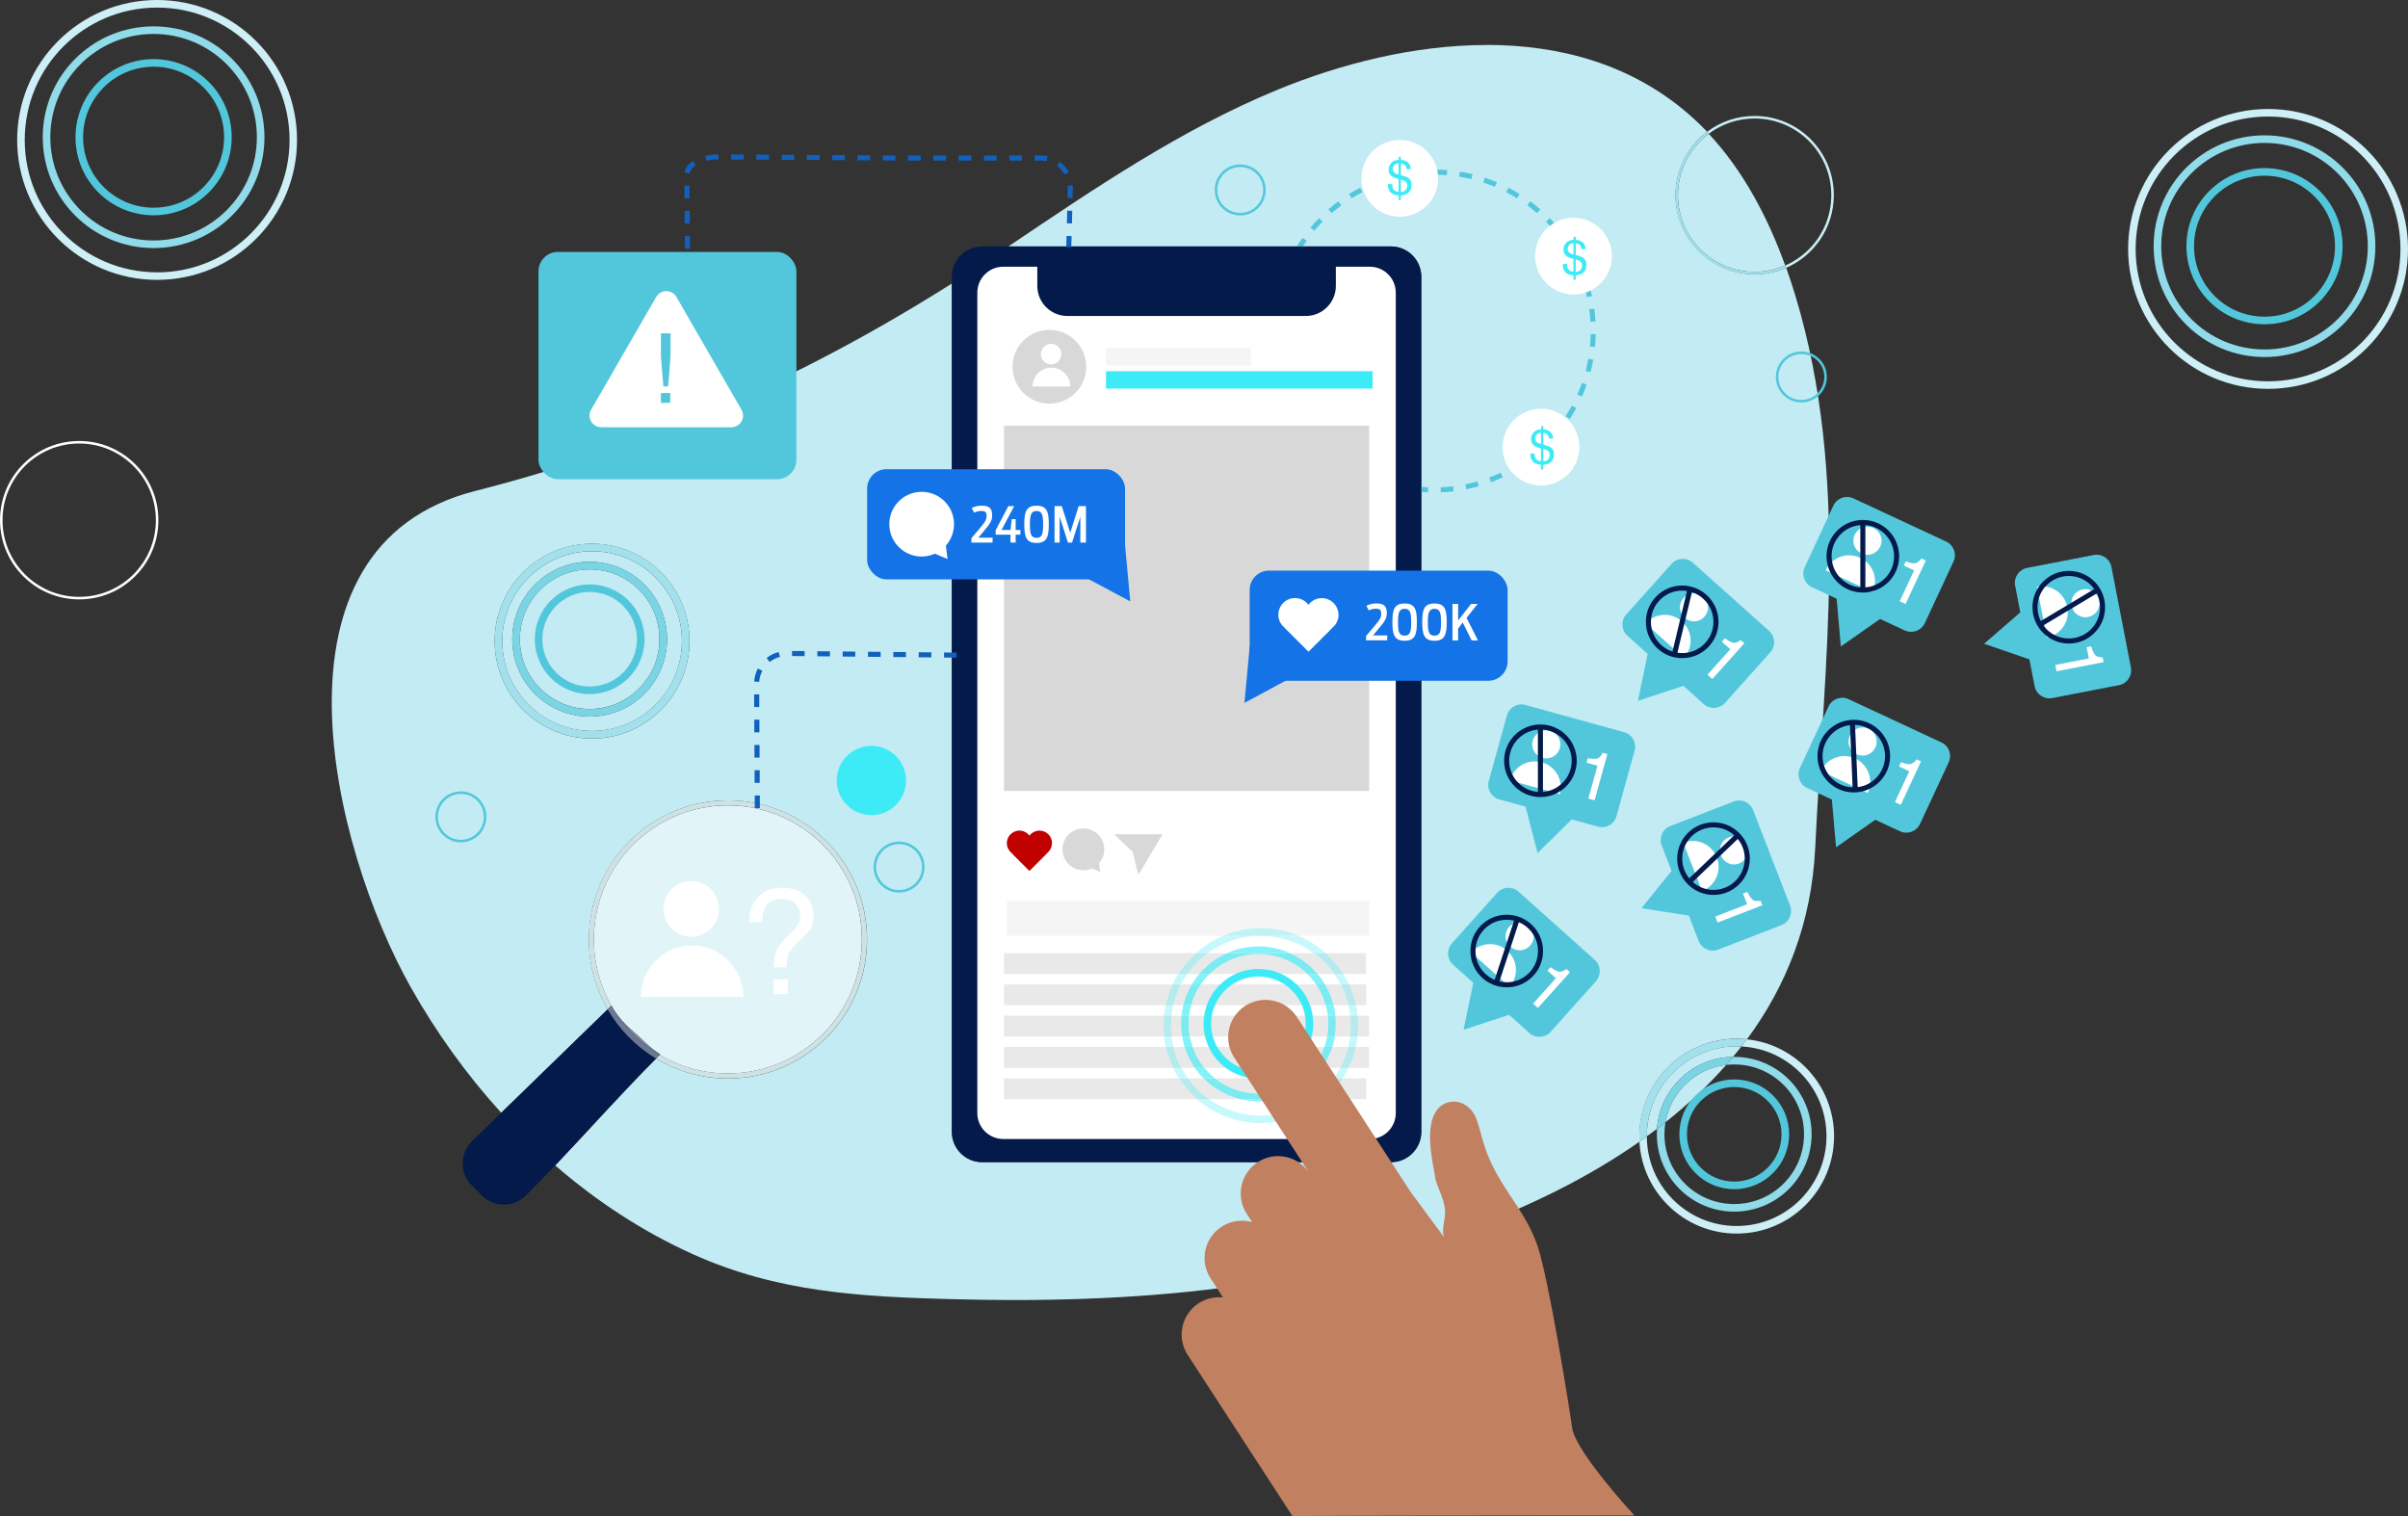 <?xml version="1.0" encoding="UTF-8"?><svg id="a" xmlns="http://www.w3.org/2000/svg" height="299.8" width="476.12" viewBox="0 0 476.12 299.8"><rect x="0" y="0" width="476.12" height="299.8" fill="#333333" stroke="none"/><path d="M341.31,210.57c-3.18,.36-6.02,1.81-8.17,3.95-1.97,1.97-3.34,4.53-3.84,7.39,4.37-3.46,8.41-7.23,12.01-11.34m2.07-3.68c-4.91,0-9.34,1.99-12.56,5.2-3.21,3.22-5.2,7.65-5.2,12.56,0,.01,0,.03,0,.04,.68-.49,1.35-.99,2.01-1.49,.55-7.87,7.05-14.1,15.03-14.22,.57-.68,1.12-1.37,1.66-2.06-.31-.02-.63-.02-.94-.02h0M116.59,112.59c-3.81,0-7.26,1.54-9.76,4.04-2.5,2.5-4.04,5.95-4.04,9.76,0,3.81,1.54,7.26,4.04,9.76,2.5,2.5,5.95,4.04,9.76,4.04,3.81,0,7.26-1.54,9.76-4.04,2.5-2.5,4.04-5.95,4.04-9.76,0-3.81-1.54-7.26-4.04-9.76-2.5-2.5-5.95-4.04-9.76-4.04h0m0-1.5h0c8.45,0,15.3,6.85,15.3,15.3,0,8.45-6.85,15.3-15.3,15.3-8.45,0-15.3-6.85-15.3-15.3,0-8.45,6.85-15.3,15.3-15.3m.48-2.08c-4.91,0-9.34,1.99-12.56,5.2-3.21,3.22-5.2,7.65-5.2,12.56,0,4.91,1.99,9.34,5.2,12.56,3.22,3.22,7.65,5.2,12.56,5.2,4.91,0,9.34-1.99,12.56-5.2,3.22-3.22,5.2-7.65,5.2-12.56,0-4.91-1.99-9.34-5.2-12.56-3.22-3.22-7.65-5.2-12.56-5.2h0M337.85,26.45c-.58,.44-1.13,.91-1.64,1.42-2.74,2.74-4.44,6.53-4.44,10.72,0,4.19,1.7,7.98,4.44,10.72,2.74,2.74,6.53,4.44,10.72,4.44,2.15,0,4.2-.45,6.05-1.25-3.47-9.6-8.31-18.75-15.12-26.05M117.07,107.51h0c10.64,0,19.26,8.62,19.26,19.26,0,10.64-8.62,19.26-19.26,19.26-10.64,0-19.26-8.62-19.26-19.26,0-10.64,8.62-19.26,19.26-19.26M293.91,8.9c-14.23,0-28.81,3.69-41.47,8.91-18.9,7.8-36.01,19.44-53.06,30.92h75.65c3.32,0,6,2.69,6,6V223.8c0,3.32-2.69,6-6,6h-80.82c-3.32,0-6-2.69-6-6V56.06c-29.41,18.6-60.41,32.41-94.22,41.01-43.07,10.95-28.37,70.46-12.76,98.17,5.01,8.89,11.02,17.27,17.88,24.8l21.05-20.46c-2.37-4.06-3.72-8.78-3.72-13.82,0-15.19,12.31-27.5,27.5-27.5h0c15.19,0,27.5,12.31,27.5,27.5,0,15.19-12.31,27.5-27.5,27.5-5.2,0-10.06-1.44-14.21-3.95-7.33,7.39-13.19,14.04-19.95,21.14,8.21,7.11,17.32,13.08,27.18,17.53,16.71,7.55,33.27,8.44,51.37,8.91,4.07,.11,8.15,.17,12.23,.17,18.43,0,36.87-1.2,55.01-4.59,22.32-4.18,48.29-12.49,68.61-26.73-.02-.36-.03-.72-.03-1.09,0-10.64,8.62-19.26,19.26-19.26h0c.68,0,1.35,.04,2.02,.1,7.78-10.53,12.77-23.03,13.48-37.8,1.74-36.72,6.95-73.28-3.92-109.22-.56-1.85-1.16-3.69-1.81-5.52-1.91,.83-4.01,1.28-6.22,1.28-8.65,0-15.66-7.01-15.66-15.66,0-5.11,2.45-9.65,6.24-12.51-1.17-1.23-2.39-2.4-3.67-3.51-11.38-9.87-25.48-13.67-39.93-13.67" fill="#c3ebf3"/><path d="M283.61,34.54c.83,0,1.65,.03,2.46,.1l.08-1c-.84-.07-1.68-.1-2.53-.1v1h0Zm-2.48,.1c.81-.06,1.63-.1,2.46-.1v-1c-.85,0-1.7,.03-2.54,.1l.08,1Zm-4.85,.78c.79-.19,1.6-.35,2.41-.48l-.16-.99c-.84,.13-1.67,.3-2.49,.5l.24,.97h0Zm-4.66,1.54c.75-.32,1.52-.6,2.3-.86l-.31-.95c-.81,.27-1.6,.56-2.37,.89l.39,.92h0Zm-4.36,2.26c.69-.43,1.41-.84,2.13-1.22l-.46-.89c-.75,.39-1.49,.81-2.2,1.26l.53,.85Zm-3.95,2.92c.62-.54,1.26-1.05,1.92-1.54l-.6-.8c-.68,.5-1.34,1.03-1.98,1.59l.66,.75h0Zm-3.44,3.51c.53-.63,1.08-1.24,1.65-1.82l-.71-.7c-.59,.6-1.16,1.23-1.7,1.88l.77,.64h0Zm-2.84,4.01c.42-.71,.87-1.39,1.34-2.06l-.82-.58c-.49,.69-.95,1.4-1.38,2.13l.86,.51Zm-2.17,4.41c.3-.76,.64-1.51,1-2.25l-.9-.44c-.37,.76-.72,1.53-1.03,2.32l.93,.37h0Zm-1.44,4.7c.18-.8,.39-1.6,.62-2.38l-.96-.29c-.25,.81-.46,1.62-.65,2.45l.98,.22h0Zm-.67,4.87c.05-.82,.13-1.64,.24-2.45l-.99-.14c-.11,.83-.2,1.67-.25,2.52l1,.06Zm.1,4.91c-.08-.81-.13-1.63-.15-2.45l-1,.02c.02,.85,.07,1.7,.15,2.53l.99-.1h0Zm.87,4.83c-.21-.79-.39-1.59-.53-2.4l-.98,.18c.15,.84,.33,1.66,.55,2.48l.97-.26Zm1.63,4.63c-.33-.75-.63-1.51-.91-2.28l-.94,.33c.28,.8,.59,1.59,.94,2.36l.91-.41h0Zm2.35,4.31c-.45-.68-.87-1.39-1.26-2.11l-.88,.48c.41,.74,.84,1.47,1.3,2.18l.84-.55h0Zm3,3.89c-.55-.61-1.08-1.24-1.58-1.89l-.79,.61c.52,.67,1.06,1.32,1.63,1.95l.74-.67h0Zm3.58,3.37c-.64-.51-1.26-1.05-1.86-1.61l-.69,.73c.62,.58,1.25,1.14,1.91,1.67l.63-.78Zm4.06,2.76c-.71-.41-1.41-.84-2.09-1.3l-.56,.83c.7,.48,1.42,.92,2.15,1.34l.49-.87h0Zm4.45,2.08c-.77-.29-1.53-.61-2.27-.95l-.42,.91c.76,.36,1.55,.69,2.34,.98l.35-.94h0Zm4.72,1.35c-.81-.16-1.6-.35-2.39-.58l-.27,.96c.81,.23,1.63,.43,2.47,.6l.2-.98Zm4.88,.58c-.83-.03-1.64-.1-2.45-.19l-.12,.99c.83,.1,1.68,.16,2.53,.2l.04-1Zm4.91-.19c-.81,.1-1.62,.16-2.45,.19l.04,1c.85-.03,1.7-.1,2.53-.2l-.12-.99h0Zm4.82-.97c-.78,.22-1.58,.42-2.39,.58l.2,.98c.83-.17,1.66-.37,2.47-.6l-.27-.96h0Zm4.6-1.72c-.74,.35-1.49,.66-2.26,.95l.35,.94c.79-.3,1.57-.63,2.34-.98l-.42-.91h0Zm4.27-2.43c-.68,.46-1.37,.89-2.08,1.3l.5,.87c.74-.42,1.45-.87,2.15-1.34l-.56-.83h0Zm3.83-3.08c-.6,.56-1.21,1.1-1.85,1.61l.63,.78c.66-.53,1.3-1.09,1.91-1.67l-.69-.73h0Zm3.3-3.64c-.5,.65-1.03,1.28-1.58,1.89l.74,.67c.57-.63,1.11-1.28,1.63-1.95l-.79-.61h0Zm2.68-4.12c-.39,.72-.81,1.43-1.26,2.11l.84,.55c.46-.71,.9-1.44,1.3-2.18l-.88-.48h0Zm1.99-4.49c-.27,.78-.58,1.54-.91,2.29l.91,.41c.34-.77,.66-1.56,.94-2.36l-.94-.33Zm1.25-4.75c-.15,.81-.32,1.61-.53,2.4l.97,.25c.21-.81,.4-1.64,.55-2.48l-.98-.18Zm.48-4.89c-.02,.83-.06,1.64-.14,2.45l.99,.1c.08-.84,.13-1.68,.15-2.53l-1-.02h0Zm-.29-4.9c.11,.81,.19,1.62,.24,2.45l1-.06c-.05-.85-.13-1.69-.25-2.52l-.99,.14h0Zm-1.06-4.79c.24,.78,.45,1.57,.63,2.38l.98-.22c-.18-.83-.4-1.65-.65-2.45l-.96,.29h0Zm-1.81-4.56c.36,.73,.69,1.48,1,2.24l.93-.37c-.31-.79-.66-1.56-1.03-2.32l-.9,.44h0Zm-2.52-4.22c.47,.67,.92,1.35,1.34,2.06l.86-.51c-.43-.73-.9-1.44-1.38-2.13l-.82,.58Zm-3.15-3.77c.57,.59,1.12,1.19,1.65,1.82l.77-.64c-.54-.65-1.11-1.28-1.7-1.88l-.71,.7Zm-3.71-3.23c.66,.49,1.3,1,1.92,1.54l.66-.75c-.64-.56-1.3-1.09-1.98-1.59l-.59,.8h0Zm-4.17-2.6c.73,.38,1.44,.78,2.14,1.22l.53-.85c-.72-.45-1.45-.87-2.21-1.26l-.46,.89h0Zm-4.53-1.91c.78,.26,1.55,.55,2.3,.86l.39-.92c-.78-.33-1.57-.62-2.38-.89l-.31,.95h0Zm-4.77-1.16c.81,.13,1.62,.29,2.41,.48l.24-.97c-.82-.2-1.65-.36-2.49-.5l-.16,.99Z" fill="#52c7dc"/><path d="M194.2,48.73h80.82c3.32,0,6,2.69,6,6V223.8c0,3.32-2.69,6-6,6h-80.82c-3.32,0-6-2.69-6-6V54.73c0-3.32,2.69-6,6-6" fill="#031a4a"/><path d="M198.37,52.74h72.48c2.83,0,5.13,2.3,5.13,5.13V220.09c0,2.83-2.3,5.13-5.13,5.13h-72.48c-2.83,0-5.13-2.3-5.13-5.13V57.87c0-2.83,2.3-5.13,5.13-5.13" fill="#fff"/><path d="M205.1,51.02h59.03v5.51c0,3.29-2.66,5.95-5.95,5.95h-47.13c-3.29,0-5.95-2.66-5.95-5.95v-5.51Z" fill="#031a4a"/><path d="M233.09,213.21h-34.58v4.13h38.15c-1.37-1.2-2.58-2.59-3.57-4.13m4.86,0h-3.05c.56,.77,1.17,1.49,1.84,2.16,.72,.72,1.5,1.38,2.34,1.97h6.22c-2.84-.67-5.37-2.12-7.35-4.13m19.5,0h-17.27c2.36,1.9,5.36,3.03,8.63,3.03,3.27,0,6.27-1.13,8.63-3.03m6.25,0h-4.01c-1.98,2-4.51,3.46-7.35,4.13h7.18c.83-.59,1.62-1.25,2.34-1.97,.67-.67,1.28-1.39,1.84-2.16m6.44,0h-4.62c-.99,1.54-2.19,2.93-3.57,4.13h8.19v-4.13" fill="#e9e9e9"/><path d="M248.82,188.64c-3.76,0-7.17,1.5-9.66,3.94h19.32c-2.49-2.44-5.9-3.94-9.66-3.94h0m-12.36-.18h-37.96v4.13h34.47c.96-1.53,2.14-2.92,3.48-4.13m6.13,0h-3.75c-.75,.54-1.45,1.15-2.1,1.8-.72,.72-1.37,1.5-1.96,2.33h2.33c1.48-1.76,3.35-3.18,5.48-4.13m17.16,0h-4.72c2.13,.95,4,2.37,5.48,4.13h3.3c-.59-.83-1.24-1.61-1.96-2.33-.65-.65-1.36-1.25-2.1-1.8m10.38,0h-8c1.34,1.2,2.52,2.59,3.48,4.13h4.51v-4.13" fill="#e9e9e9"/><polyline points="199.08 178.14 270.71 178.14 270.71 185.02 199.08 185.02 199.08 178.14" fill="#f5f5f5"/><path d="M231.86,194.65h-33.35v4.13h31.96c.31-1.44,.78-2.82,1.39-4.13m3.79,0h-2.12c-.67,1.29-1.19,2.67-1.52,4.13h1.96c.36-1.47,.94-2.86,1.69-4.13m24.56,0h-22.79c-.85,1.24-1.51,2.63-1.92,4.13h26.62c-.41-1.49-1.06-2.88-1.92-4.13m4.86,0h-3.09c.75,1.27,1.33,2.66,1.69,4.13h2.92c-.34-1.45-.85-2.84-1.52-4.13m5.06,0h-3.39c.61,1.3,1.08,2.68,1.39,4.13h2v-4.13" fill="#e9e9e9"/><path d="M230.14,200.83h-31.64v4.13h31.65c-.08-.7-.12-1.42-.12-2.15,0-.67,.03-1.33,.1-1.98m3.46,0h-1.95c-.07,.65-.11,1.31-.11,1.98,0,.73,.04,1.44,.13,2.15h2.05c-.14-.82-.21-1.66-.21-2.52,0-.54,.03-1.08,.08-1.61m28.93,0h-27.42c-.06,.53-.09,1.06-.09,1.61,0,.86,.08,1.7,.23,2.52h27.15c.15-.82,.23-1.66,.23-2.52,0-.54-.03-1.08-.09-1.61m4.42,0h-2.91c.06,.53,.08,1.06,.08,1.61,0,.86-.07,1.7-.21,2.52h3.02c.08-.7,.13-1.42,.13-2.15,0-.67-.04-1.33-.11-1.98m3.76,0h-2.25c.07,.65,.1,1.31,.1,1.98,0,.73-.04,1.44-.12,2.15h2.27v-4.13" fill="#e9e9e9"/><path d="M230.5,207.02h-32v4.13h33.43c-.63-1.3-1.11-2.68-1.43-4.13m3.71,0h-2.17c.35,1.45,.89,2.84,1.57,4.13h2.62c-.87-1.25-1.55-2.64-2.02-4.13m27.63,0h-26.05c.53,1.51,1.32,2.91,2.31,4.13h21.42c.99-1.22,1.78-2.61,2.31-4.13m4.71,0h-3.13c-.47,1.49-1.15,2.87-2.02,4.13h3.58c.69-1.29,1.22-2.67,1.57-4.13m4.15,0h-2.61c-.32,1.44-.81,2.82-1.43,4.13h4.04v-4.13" fill="#e9e9e9"/><path d="M235.51,198.77h-1.55c-.17,.67-.29,1.36-.36,2.06h1.51c.08-.71,.22-1.39,.4-2.06m28.17,0h-1.55c.18,.67,.32,1.36,.4,2.06h1.51c-.07-.7-.19-1.39-.36-2.06m-24.52-6.19h-2.04c-.54,.64-1.03,1.33-1.47,2.06h1.78c.48-.7,1.03-1.36,1.63-1.96,.03-.03,.07-.07,.1-.1m21.36,0h-2.04s.07,.07,.1,.1c.6,.6,1.15,1.26,1.63,1.96h1.78c-.43-.73-.92-1.42-1.47-2.06m-11.7-5.44h0c-2.22,0-4.32,.47-6.22,1.32h12.44c-1.9-.85-4.01-1.32-6.22-1.32" fill="#83f2f9"/><path d="M255.04,188.46h-12.44c-2.13,.95-4,2.37-5.48,4.13h2.04c2.49-2.44,5.9-3.94,9.66-3.94h0c3.76,0,7.17,1.5,9.66,3.94h2.04c-1.48-1.76-3.35-3.18-5.48-4.13" fill="#7beaf1"/><path d="M237.43,194.65h-1.78c-.75,1.27-1.33,2.66-1.69,4.13h1.55c.41-1.49,1.06-2.88,1.92-4.13m24.56,0h-1.78c.85,1.24,1.51,2.63,1.92,4.13h1.55c-.36-1.47-.94-2.86-1.69-4.13" fill="#7beaf1"/><path d="M252.34,217.34h-7.04c1.13,.27,2.31,.41,3.52,.41,1.21,0,2.39-.14,3.52-.41m-14.23-6.19h-1.87c.51,.74,1.09,1.43,1.72,2.06h2.24c-.39-.32-.77-.65-1.13-1.01-.33-.33-.65-.69-.95-1.05m23.3,0h-1.87c-.3,.37-.62,.72-.95,1.05-.36,.36-.73,.69-1.13,1.01h2.24c.63-.64,1.2-1.33,1.72-2.06m-26.16-6.19h-1.52c.12,.71,.28,1.39,.49,2.06h1.58c-.23-.67-.42-1.36-.55-2.06m28.67,0h-1.52c-.13,.71-.32,1.4-.55,2.06h1.58c.21-.67,.37-1.36,.49-2.06" fill="#83f2f9"/><path d="M259.69,213.21h-2.24c-2.36,1.9-5.36,3.03-8.63,3.03-3.27,0-6.27-1.13-8.63-3.03h-2.24c1.98,2,4.51,3.46,7.35,4.13h7.04c2.84-.67,5.37-2.12,7.35-4.13" fill="#7beaf1"/><path d="M235.11,200.83h-1.51c-.06,.53-.08,1.06-.08,1.61,0,.86,.07,1.7,.21,2.52h1.52c-.15-.82-.23-1.66-.23-2.52,0-.54,.03-1.08,.09-1.61m28.93,0h-1.51c.06,.53,.09,1.06,.09,1.61,0,.86-.08,1.7-.23,2.52h1.52c.14-.82,.21-1.66,.21-2.52,0-.54-.03-1.08-.08-1.61" fill="#7beaf1"/><path d="M235.8,207.02h-1.58c.47,1.49,1.15,2.87,2.02,4.13h1.87c-.99-1.22-1.78-2.61-2.31-4.13m27.63,0h-1.58c-.53,1.51-1.32,2.91-2.31,4.13h1.87c.87-1.25,1.55-2.64,2.02-4.13" fill="#7beaf1"/><path d="M261.95,217.34h-2.43c-2.89,2.04-6.41,3.24-10.22,3.24-3.81,0-7.33-1.2-10.22-3.24h-2.43c3.38,2.95,7.81,4.73,12.65,4.73,4.84,0,9.26-1.79,12.65-4.73m-28.33-6.19h-1.68c.34,.71,.73,1.4,1.15,2.06h1.81c-.47-.66-.91-1.34-1.29-2.06m33.05,0h-1.68c-.38,.72-.81,1.41-1.29,2.06h1.81c.43-.66,.81-1.35,1.15-2.06m-35-6.19h-1.51c.08,.7,.19,1.39,.34,2.06h1.54c-.16-.67-.29-1.36-.37-2.06m36.77,0h-1.51c-.08,.7-.21,1.39-.37,2.06h1.54c.15-.68,.27-1.36,.34-2.06m-36.44-6.19h-1.54c-.14,.68-.25,1.36-.32,2.06h1.51c.08-.7,.2-1.39,.35-2.06m36.13,0h-1.54c.16,.67,.28,1.36,.35,2.06h1.51c-.07-.7-.18-1.39-.32-2.06m-33.35-6.19h-1.8c-.42,.66-.79,1.35-1.13,2.06h1.67c.37-.72,.79-1.41,1.26-2.06m30.84,0h-1.8c.46,.66,.88,1.35,1.26,2.06h1.67c-.33-.71-.71-1.4-1.13-2.06m-8.94-7.56h-14.76c-2.02,.84-3.86,2.01-5.46,3.44h2.38c2.93-2.14,6.54-3.4,10.46-3.4h0c3.91,0,7.52,1.26,10.46,3.4h2.38c-1.6-1.43-3.44-2.6-5.46-3.44" fill="#c7f9fc"/><path d="M234.9,213.21h-1.81c.99,1.54,2.19,2.93,3.57,4.13h2.43c-.83-.59-1.62-1.25-2.34-1.97-.67-.67-1.28-1.39-1.84-2.16m30.61,0h-1.81c-.56,.77-1.17,1.49-1.84,2.16-.72,.72-1.5,1.38-2.34,1.97h2.43c1.37-1.2,2.58-2.59,3.57-4.13" fill="#b7eaed"/><path d="M238.85,188.46h-2.38c-1.34,1.2-2.52,2.59-3.48,4.13h1.8c.59-.83,1.24-1.61,1.96-2.33,.65-.65,1.36-1.25,2.1-1.8m23.29,0h-2.38c.75,.54,1.45,1.15,2.1,1.8,.72,.72,1.37,1.5,1.96,2.33h1.8c-.96-1.53-2.14-2.92-3.48-4.13" fill="#b7eaed"/><path d="M249.3,183.55h0c-2.61,0-5.11,.52-7.38,1.46h14.76c-2.27-.94-4.76-1.46-7.38-1.46" fill="#c0f2f5"/><path d="M233.53,194.65h-1.67c-.61,1.3-1.08,2.68-1.39,4.13h1.54c.34-1.45,.85-2.84,1.52-4.13m33.22,0h-1.67c.67,1.29,1.19,2.67,1.52,4.13h1.54c-.31-1.44-.78-2.82-1.39-4.13" fill="#b7eaed"/><path d="M231.65,200.83h-1.51c-.07,.65-.1,1.31-.1,1.98,0,.73,.04,1.44,.12,2.15h1.51c-.08-.7-.13-1.42-.13-2.15,0-.67,.04-1.33,.11-1.98m36.81,0h-1.51c.07,.65,.11,1.31,.11,1.98,0,.73-.04,1.44-.13,2.15h1.51c.08-.7,.12-1.42,.12-2.15,0-.67-.03-1.33-.1-1.98" fill="#b7eaed"/><path d="M232.04,207.02h-1.54c.32,1.44,.81,2.82,1.43,4.13h1.68c-.69-1.29-1.22-2.67-1.57-4.13m36.06,0h-1.54c-.35,1.45-.89,2.84-1.57,4.13h1.68c.63-1.3,1.11-2.68,1.43-4.13" fill="#b7eaed"/><path d="M248.82,192.34v.75c2.58,0,4.92,1.05,6.61,2.74,1.69,1.69,2.74,4.03,2.74,6.61,0,2.58-1.05,4.92-2.74,6.61-1.69,1.69-4.03,2.74-6.61,2.74-2.58,0-4.92-1.05-6.61-2.74-1.69-1.69-2.74-4.03-2.74-6.61,0-2.58,1.05-4.92,2.74-6.61,1.69-1.69,4.03-2.74,6.61-2.74v-1.5c-5.99,0-10.85,4.86-10.85,10.85,0,5.99,4.86,10.85,10.85,10.85,5.99,0,10.85-4.86,10.85-10.85,0-5.99-4.86-10.85-10.85-10.85v.75Z" fill="#3debf6"/><rect x="198.51" y="84.18" width="72.2" height="72.2" fill="#d8d8d8"/><path d="M290.84,219.46c-1.99-2.23-4.64-1.91-6.1-.64-3.63,3.17-1.21,11.9-.98,13.91,.23,2.02,2.5,5.01,1.86,8.28-.5,2.51-.22,3.4-.06,3.67l-6.61-8.94-22.54-34.67c-2.22-3.42-6.8-4.39-10.21-2.17-3.42,2.22-4.39,6.8-2.17,10.21l14.86,22.85c-2.22-3.42-6.8-4.39-10.21-2.16-3.42,2.22-4.39,6.8-2.17,10.21l1.07,1.65c-2.05-.59-4.26-.26-6.05,.91-3.42,2.22-4.39,6.79-2.17,10.21h0s2.45,3.77,2.45,3.77c-1.69-.18-3.39,.22-4.81,1.15-3.42,2.22-4.39,6.8-2.17,10.21l20.72,31.87c9.3-.08,27.27-.1,67.6-.13,0,0-11.67-12.62-12.31-17.35-.64-4.73-4.7-29.73-6.83-35.93-2.13-6.2-5.81-9.77-8.71-15.48-2.9-5.7-2.48-9.23-4.47-11.46Z" fill="#c18060"/><circle cx="207.49" cy="72.52" r="7.29" fill="#d8d8d8"/><circle cx="207.83" cy="70.02" r="2.03" fill="#fff"/><path d="M204.17,76.42c0-2.06,1.68-3.73,3.73-3.72,2.05,0,3.72,1.67,3.72,3.72" fill="#fff"/><rect x="218.68" y="73.4" width="52.72" height="3.44" fill="#3debf6"/><path d="M315.32,189.8l-15.08-13.5c-1.23-1.1-3.11-.99-4.21,.23l-8.96,10.01c-1.1,1.23-.99,3.11,.23,4.21l4.01,3.59-.35,1.68-1.59,7.6,7.38-2.42,1.63-.53,4.01,3.59c1.23,1.1,3.11,.99,4.21-.23l8.96-10.01c1.1-1.23,.99-3.11-.23-4.2Z" fill="#52c7dc"/><circle cx="300.47" cy="185.12" r="2.78" fill="#fff"/><path d="M290.87,188.32c1.92-2.07,5.16-2.19,7.23-.27,2.02,1.87,2.19,5.01,.39,7.1" fill="#fff"/><path d="M307.63,193.43l-4.5,5.03,.95,.85,6.33-7.07-.7-.63c-.62,.44-1.12,.61-1.5,.53s-.93-.38-1.63-.89l-.61,.68,1.67,1.5Z" fill="#fff"/><rect x="218.68" y="68.82" width="28.65" height="3.44" fill="#f5f5f5"/><path d="M208.02,166.72c0-1.37-1.11-2.48-2.48-2.48-.77,0-1.5,.36-1.97,.97l-.02-.02-.02,.02c-.83-1.09-2.39-1.3-3.48-.46-1.09,.83-1.3,2.39-.46,3.48,.13,.17,.29,.33,.46,.46l-.02,.02,3.51,3.51,3.51-3.51-.02-.02c.61-.47,.97-1.2,.97-1.97Z" fill="#c10000"/><path d="M217.31,170.69c1.51-1.71,1.35-4.33-.36-5.84-1.71-1.51-4.33-1.35-5.84,.36-1.51,1.71-1.35,4.33,.36,5.84,1.22,1.07,2.95,1.34,4.43,.67l.4,.17,1.22,.51-.16-1.31-.05-.41Z" fill="#d8d8d8"/><polygon points="220.28 164.96 223.97 168.47 225.08 172.99 229.87 164.96 220.28 164.96" fill="#d8d8d8"/><rect x="247.09" y="112.83" width="51" height="21.78" rx="3.83" ry="3.83" fill="#1473e6"/><polygon points="246.06 138.98 246.59 133.29 247.12 127.6 251.62 130.58 256.13 133.57 251.09 136.27 246.06 138.98" fill="#1473e6"/><path d="M264.65,121.57c0-1.82-1.48-3.3-3.3-3.3-1.03,0-1.99,.48-2.62,1.29l-.02-.02-.02,.02c-1.1-1.45-3.17-1.74-4.62-.64s-1.74,3.17-.64,4.62c.18,.24,.4,.46,.64,.64l-.02,.02,4.67,4.67,4.67-4.67-.02-.02c.82-.62,1.3-1.59,1.3-2.62Z" fill="#fff"/><path d="M270.11,125.75l1.67-1.97c1.22-1.43,1.32-1.78,1.32-2.46s-.24-.96-1.02-.96c-.5,0-.99,.12-1.44,.34l-.48-.92c.65-.33,1.37-.48,2.09-.46,1.41,0,1.95,.61,1.95,1.83,0,1.08-.25,1.56-1.65,3.21l-1.08,1.29h2.82v.96h-4.19v-.88Z" fill="#fff"/><path d="M275.31,123.02c0-2.41,.32-3.69,2.43-3.69s2.41,1.31,2.41,3.69-.33,3.68-2.41,3.68-2.43-1.25-2.43-3.68Zm3.72,0c0-1.92-.24-2.64-1.3-2.64s-1.31,.72-1.31,2.64,.22,2.67,1.31,2.67,1.3-.74,1.3-2.67Z" fill="#fff"/><path d="M281.21,123.02c0-2.41,.32-3.69,2.43-3.69s2.41,1.31,2.41,3.69-.33,3.68-2.41,3.68-2.43-1.25-2.43-3.68Zm3.72,0c0-1.92-.24-2.64-1.3-2.64s-1.31,.72-1.31,2.64,.22,2.67,1.31,2.67,1.3-.74,1.3-2.67Z" fill="#fff"/><polygon points="287.19 119.41 288.31 119.41 288.31 122.69 290.87 119.41 292.17 119.41 289.98 122.17 292.23 126.63 290.98 126.63 289.22 123.09 288.31 124.29 288.31 126.63 287.19 126.63 287.19 119.41" fill="#fff"/><rect x="171.45" y="92.78" width="51" height="21.78" rx="3.83" ry="3.83" fill="#1473e6"/><polygon points="223.48 118.92 222.95 113.23 222.42 107.54 217.91 110.53 213.41 113.52 218.44 116.22 223.48 118.92" fill="#1473e6"/><path d="M192.08,106.41l1.67-1.97c1.22-1.43,1.32-1.78,1.32-2.46s-.24-.95-1.02-.95c-.5,0-.99,.12-1.44,.34l-.48-.92c.65-.33,1.37-.48,2.09-.46,1.41,0,1.95,.61,1.95,1.83,0,1.08-.25,1.56-1.65,3.21l-1.08,1.29h2.82v.96h-4.19v-.88Z" fill="#fff"/><polygon points="196.86 104.86 199.38 100.07 200.53 100.07 198.03 104.8 199.81 104.8 200.04 102.65 200.82 102.65 200.82 104.8 201.76 104.8 201.76 105.72 200.82 105.72 200.82 107.29 199.8 107.29 199.8 105.72 196.86 105.72 196.86 104.86" fill="#fff"/><path d="M202.53,103.68c0-2.41,.32-3.69,2.43-3.69s2.41,1.31,2.41,3.69-.33,3.68-2.41,3.68c-2.08,0-2.43-1.25-2.43-3.68Zm3.72,0c0-1.92-.24-2.64-1.3-2.64s-1.31,.72-1.31,2.64,.22,2.67,1.31,2.67,1.3-.74,1.3-2.67h0Z" fill="#fff"/><polygon points="208.51 100.07 209.94 100.07 211.61 105.35 213.28 100.07 214.72 100.07 214.72 107.29 213.61 107.29 213.61 102.17 211.97 107.29 211.16 107.29 209.52 102.16 209.52 107.29 208.51 107.29 208.51 100.07" fill="#fff"/><path d="M95.29,236.4l-2.02-2.02c-2.39-2.39-2.39-6.27,0-8.67l27.64-26.87c.9,1.65,2.09,3.13,3.5,4.38,3.39,2.97,3.5,3.5,6.13,5.25-9.76,9.75-16.83,18.17-26.58,27.93-2.39,2.39-6.27,2.39-8.67,0" fill="#031a4a"/><path d="M143.92,159.26c-7.32,0-13.94,2.96-18.74,7.76-4.8,4.8-7.76,11.42-7.76,18.74,0,4.77,1.26,9.24,3.46,13.11l.02-.02c.9,1.65,2.09,3.13,3.5,4.38,3.39,2.97,3.5,3.5,6.13,5.25-.03,.03-.07,.07-.1,.1,3.95,2.34,8.56,3.68,13.48,3.68,7.32,0,13.94-2.97,18.74-7.76,4.8-4.8,7.76-11.42,7.76-18.74,0-7.32-2.96-13.94-7.76-18.74-4.8-4.8-11.42-7.76-18.74-7.76h0" fill="#e1f5f9"/><path d="M120.91,198.84l-.02,.02c1.18,2.07,2.63,3.96,4.3,5.63,1.57,1.57,3.33,2.94,5.25,4.08,.03-.03,.07-.07,.1-.1-2.63-1.75-2.74-2.28-6.13-5.25-1.41-1.24-2.6-2.73-3.5-4.38" fill="#818ca4"/><path d="M143.92,158.26h0c-15.19,0-27.5,12.31-27.5,27.5,0,5.04,1.36,9.76,3.72,13.82l.74-.72c-2.2-3.86-3.46-8.34-3.46-13.11,0-7.32,2.97-13.94,7.76-18.74,4.8-4.8,11.42-7.76,18.74-7.76h0c7.32,0,13.94,2.96,18.74,7.76,4.8,4.8,7.76,11.42,7.76,18.74,0,7.32-2.96,13.94-7.76,18.74-4.8,4.8-11.42,7.76-18.74,7.76-4.92,0-9.53-1.34-13.48-3.68-.24,.24-.49,.49-.73,.73,4.15,2.51,9.01,3.95,14.21,3.95,15.19,0,27.5-12.31,27.5-27.5,0-15.19-12.31-27.5-27.5-27.5" fill="#cde2e5"/><path d="M120.88,198.87l-.74,.72c2.32,3.99,5.62,7.34,9.57,9.72,.24-.24,.48-.49,.73-.73-1.92-1.14-3.69-2.51-5.25-4.08-1.67-1.67-3.12-3.56-4.3-5.63" fill="#6d7991"/><circle cx="136.67" cy="179.72" r="5.5" fill="#fff"/><path d="M126.73,197.09c0-5.59,4.53-10.12,10.12-10.12s10.12,4.53,10.12,10.12" fill="#fff"/><path d="M148.15,182.31h2.51c.05-1.22,.24-2.16,.59-2.81,.61-1.17,1.72-1.75,3.33-1.75,1.3,0,2.23,.34,2.79,1.02,.56,.68,.84,1.48,.84,2.4,0,.66-.2,1.29-.59,1.9-.22,.35-.5,.68-.84,1l-1.15,1.11c-1.1,1.06-1.81,2.01-2.13,2.83-.32,.82-.48,1.91-.48,3.25h2.51c0-1.19,.14-2.08,.42-2.69,.28-.61,.88-1.35,1.8-2.22,1.27-1.2,2.11-2.12,2.52-2.74,.41-.62,.61-1.43,.61-2.43,0-1.65-.56-3-1.69-4.06-1.13-1.06-2.63-1.59-4.51-1.59-2.03,0-3.62,.62-4.79,1.86s-1.74,2.87-1.74,4.9Zm4.81,14.24h2.81v-2.93h-2.81v2.93Z" fill="#fff"/><path d="M186.65,130.02l2.5,.02v-1s-2.49-.02-2.49-.02v1Zm-5.01-.05l2.5,.02v-1s-2.49-.02-2.49-.02v1Zm-5.01-.05l2.5,.02v-1s-2.49-.02-2.49-.02v1Zm-5.01-.05l2.5,.02v-1s-2.49-.02-2.49-.02v1Zm-5.01-.05l2.5,.02v-1s-2.49-.02-2.49-.02v1Zm-5.01-.05l2.5,.02v-1s-2.49-.02-2.49-.02v1Zm-5.01-.05l2.5,.02v-1s-2.49-.02-2.49-.02v1Zm-4.4,1.18c.59-.47,1.28-.82,2.03-1.01l-.25-.97c-.89,.23-1.71,.64-2.4,1.2l.62,.78h0Zm-2.08,3.94c.05-.79,.27-1.53,.62-2.19l-.88-.47c-.41,.78-.67,1.66-.74,2.58l1,.07h0Zm.01,4.96v-2.5s-1.01,0-1.01,0v2.5s1.01,0,1.01,0Zm.03,5v-2.5s-1.01,0-1.01,0v2.5s1.01,0,1.01,0Zm.03,5v-2.5s-1.01,0-1.01,0v2.5s1.01,0,1.01,0Zm.03,5v-2.5s-1.01,0-1.01,0v2.5s1.01,0,1.01,0Zm.03,5v-2.5s-1.01,0-1.01,0v2.5s1.01,0,1.01,0Z" fill="#1161bc"/><path d="M187.03,107.88c2.34-2.65,2.09-6.69-.56-9.03s-6.69-2.09-9.03,.56-2.09,6.69,.56,9.03c1.88,1.66,4.56,2.07,6.85,1.04l.62,.26,1.88,.8-.25-2.03-.08-.63Z" fill="#fff"/><path d="M321.12,144.78l-19.51-5.39c-1.59-.44-3.23,.49-3.66,2.08h0s-3.58,12.95-3.58,12.95c-.44,1.59,.49,3.23,2.08,3.66l5.19,1.43,.43,1.66,1.95,7.51,5.53-5.45,1.22-1.2,5.19,1.43c1.59,.44,3.23-.49,3.66-2.08l3.58-12.95c.44-1.59-.49-3.23-2.08-3.66Z" fill="#52c7dc"/><circle cx="305.74" cy="147.18" r="2.78" fill="#fff"/><path d="M298.56,154.31c.75-2.72,3.57-4.32,6.29-3.57,2.72,.75,4.32,3.57,3.57,6.29" fill="#fff"/><path d="M315.86,151.4l-1.8,6.5,1.23,.34,2.53-9.14-.91-.25c-.36,.66-.73,1.05-1.11,1.15-.38,.1-1,.07-1.86-.07l-.24,.88,2.16,.6Z" fill="#fff"/><path d="M353.94,179.07l-7.3-18.88c-.59-1.53-2.32-2.3-3.85-1.7l-12.53,4.84c-1.53,.59-2.3,2.32-1.7,3.85l1.94,5.02-1.07,1.33-4.87,6.05,7.67,1.2,1.69,.26,1.94,5.02c.59,1.53,2.32,2.3,3.85,1.71h0s12.53-4.84,12.53-4.84c1.53-.59,2.3-2.32,1.71-3.85h0Z" fill="#52c7dc"/><circle cx="342.85" cy="168.15" r="2.78" fill="#fff"/><path d="M332.84,166.63c2.64-1.02,5.6,.29,6.62,2.93,1.02,2.64-.29,5.6-2.93,6.62" fill="#fff"/><path d="M345.44,178.8l-6.29,2.43,.46,1.19,8.85-3.42-.34-.88c-.75,.11-1.27,.04-1.58-.21-.31-.25-.66-.76-1.05-1.54l-.86,.33,.81,2.09Z" fill="#fff"/><path d="M349.8,124.76l-15.08-13.5c-1.23-1.1-3.11-.99-4.21,.23l-8.96,10.01c-1.1,1.23-.99,3.11,.23,4.21l4.01,3.59-.35,1.68-1.59,7.6,7.38-2.42,1.63-.53,4.01,3.59c1.23,1.1,3.11,.99,4.21-.23l8.96-10.01c1.1-1.23,.99-3.11-.23-4.2Z" fill="#52c7dc"/><circle cx="334.95" cy="120.08" r="2.78" fill="#fff"/><path d="M325.35,123.28c1.88-2.11,5.12-2.28,7.22-.4,2.11,1.88,2.28,5.12,.4,7.22" fill="#fff"/><path d="M342.11,128.39l-4.5,5.03,.95,.85,6.33-7.07-.7-.63c-.62,.44-1.12,.61-1.5,.53s-.93-.38-1.63-.89l-.61,.68,1.67,1.5Z" fill="#fff"/><path d="M383.86,146.8l-18.35-8.55c-1.49-.69-3.26-.05-3.96,1.44l-5.67,12.18c-.69,1.49-.05,3.26,1.44,3.96l4.88,2.27,.15,1.71,.68,7.73,6.36-4.46,1.4-.98,4.88,2.27c1.49,.69,3.26,.05,3.96-1.44h0s5.67-12.18,5.67-12.18c.69-1.49,.05-3.26-1.44-3.96Z" fill="#52c7dc"/><circle cx="368.29" cy="146.63" r="2.78" transform="translate(-28.08 152.1) rotate(-22.5)" fill="#fff"/><path d="M360.03,152.47c1.19-2.56,4.23-3.68,6.79-2.49,2.56,1.19,3.68,4.23,2.49,6.79v.02" fill="#fff"/><path d="M377.52,152.49l-2.85,6.11,1.16,.54,4-8.59-.86-.4c-.46,.6-.89,.91-1.28,.95-.39,.04-1-.09-1.82-.38l-.39,.83,2.03,.95Z" fill="#fff"/><path d="M384.81,107.09l-18.35-8.55c-1.49-.69-3.26-.05-3.96,1.44h0s-5.67,12.18-5.67,12.18c-.69,1.49-.05,3.26,1.44,3.96h0s4.88,2.27,4.88,2.27l.15,1.71,.68,7.73,6.36-4.46,1.4-.98,4.88,2.27c1.49,.69,3.26,.05,3.96-1.44l5.67-12.17c.7-1.49,.05-3.26-1.44-3.96h0Z" fill="#52c7dc"/><circle cx="369.24" cy="106.92" r="2.78" fill="#fff"/><path d="M360.98,112.76c1.19-2.56,4.24-3.67,6.8-2.48,2.56,1.19,3.67,4.24,2.48,6.8" fill="#fff"/><path d="M378.47,112.78l-2.85,6.11,1.16,.54,4-8.6-.86-.4c-.46,.6-.89,.91-1.28,.95-.39,.04-1-.09-1.82-.38l-.39,.83,2.03,.95Z" fill="#fff"/><path d="M421.33,131.97l-3.85-19.87c-.31-1.61-1.88-2.67-3.49-2.36h0s-13.19,2.56-13.19,2.56c-1.61,.31-2.67,1.88-2.36,3.49h0s1.02,5.29,1.02,5.29l-1.29,1.12-5.86,5.09,7.34,2.53,1.62,.56,1.02,5.29c.31,1.61,1.88,2.67,3.49,2.36l13.19-2.55c1.61-.31,2.67-1.87,2.36-3.49Z" fill="#52c7dc"/><circle cx="412.34" cy="119.27" r="2.78" fill="#fff"/><path d="M402.76,116.01c2.77-.54,5.46,1.27,6,4.05s-1.27,5.46-4.05,6" fill="#fff"/><path d="M413.01,130.2l-6.62,1.28,.24,1.25,9.31-1.8-.18-.93c-.75-.03-1.26-.19-1.52-.49-.26-.3-.51-.86-.76-1.7l-.9,.17,.43,2.2Z" fill="#fff"/><circle cx="276.76" cy="35.27" r="7.59" transform="translate(197.61 302.8) rotate(-80.78)" fill="#fff"/><circle cx="311.12" cy="50.65" r="7.59" fill="#fff"/><circle cx="304.69" cy="88.41" r="7.59" fill="#fff"/><path d="M274.56,33.49c0,.53,.16,.95,.48,1.25,.32,.3,.82,.51,1.5,.64v2.55c-.53-.04-.89-.24-1.08-.59-.11-.2-.18-.51-.2-.94h-.83c0,.54,.09,.96,.27,1.28,.32,.58,.94,.91,1.85,.96v.91h.44v-.91c.56-.06,1-.19,1.3-.38,.54-.35,.81-.94,.81-1.77,0-.57-.21-1.01-.63-1.3-.26-.18-.75-.37-1.47-.57v-2.28c.43,.02,.74,.18,.94,.5,.11,.17,.17,.38,.19,.61h.82c-.02-.53-.19-.96-.52-1.28-.33-.32-.81-.5-1.43-.55v-.61h-.44v.62c-.63,0-1.11,.2-1.46,.58s-.52,.81-.52,1.28Zm.84-.06c0-.26,.09-.5,.26-.74,.17-.23,.47-.36,.88-.37v2.2c-.35-.07-.63-.19-.83-.37s-.31-.42-.31-.73Zm1.59,4.52v-2.46c.39,.11,.67,.22,.83,.34,.29,.2,.43,.5,.43,.89,0,.25-.05,.46-.16,.65-.2,.37-.57,.56-1.1,.59Z" fill="#3debf6"/><path d="M309.13,49.29c0,.53,.16,.95,.48,1.25,.32,.3,.82,.51,1.5,.64v2.55c-.53-.04-.89-.24-1.08-.59-.11-.2-.18-.51-.2-.94h-.83c0,.54,.09,.96,.27,1.28,.32,.58,.94,.91,1.85,.96v.91h.44v-.91c.56-.06,1-.19,1.3-.38,.54-.35,.81-.94,.81-1.77,0-.57-.21-1.01-.63-1.3-.26-.18-.75-.37-1.47-.57v-2.28c.43,.02,.74,.18,.94,.5,.11,.17,.17,.38,.19,.61h.82c-.02-.53-.19-.96-.52-1.28-.33-.32-.81-.5-1.43-.55v-.61h-.44v.62c-.63,0-1.11,.2-1.46,.58s-.52,.81-.52,1.28Zm.84-.06c0-.26,.09-.5,.26-.74,.17-.23,.47-.36,.88-.37v2.2c-.35-.07-.63-.19-.83-.37s-.31-.42-.31-.73Zm1.59,4.52v-2.46c.39,.11,.67,.22,.83,.34,.29,.2,.43,.5,.43,.89,0,.25-.05,.46-.16,.65-.2,.37-.57,.56-1.1,.59Z" fill="#3debf6"/><path d="M302.72,86.76c0,.53,.16,.95,.48,1.25,.32,.3,.82,.51,1.5,.64v2.55c-.53-.04-.89-.24-1.08-.59-.11-.2-.18-.51-.2-.94h-.83c0,.54,.09,.96,.27,1.28,.32,.58,.94,.91,1.85,.96v.91h.44v-.91c.56-.06,1-.19,1.3-.38,.54-.35,.81-.94,.81-1.77,0-.57-.21-1.01-.63-1.3-.26-.18-.75-.37-1.47-.57v-2.28c.43,.02,.74,.18,.94,.5,.11,.17,.17,.38,.19,.61h.82c-.02-.53-.19-.96-.52-1.28-.33-.32-.81-.5-1.43-.55v-.61h-.44v.62c-.63,0-1.11,.2-1.46,.58s-.52,.81-.52,1.28Zm.84-.06c0-.26,.09-.5,.26-.74,.17-.23,.47-.36,.88-.37v2.2c-.35-.07-.63-.19-.83-.37s-.31-.42-.31-.73Zm1.59,4.52v-2.46c.39,.11,.67,.22,.83,.34,.29,.2,.43,.5,.43,.89,0,.25-.05,.46-.16,.65-.2,.37-.57,.56-1.1,.59Z" fill="#3debf6"/><path d="M368.33,103.31v.5c1.71,0,3.25,.69,4.37,1.81,1.12,1.12,1.81,2.66,1.81,4.37,0,1.71-.69,3.25-1.81,4.37-1.12,1.12-2.66,1.81-4.37,1.81-1.71,0-3.25-.69-4.37-1.81-1.12-1.12-1.81-2.66-1.81-4.37,0-1.71,.69-3.25,1.81-4.37,1.12-1.12,2.66-1.81,4.37-1.81v-1c-3.96,0-7.18,3.21-7.18,7.18,0,3.96,3.21,7.18,7.18,7.18,3.96,0,7.18-3.21,7.18-7.18,0-3.96-3.21-7.18-7.18-7.18v.5Z" fill="#031a4a"/><polyline points="367.83 103.31 367.83 116.66 368.83 116.66 368.83 103.31" fill="#031a4a"/><path d="M366.54,142.83v.5c1.71,0,3.25,.69,4.37,1.81,1.12,1.12,1.81,2.66,1.81,4.37,0,1.71-.69,3.25-1.81,4.37-1.12,1.12-2.66,1.81-4.37,1.81-1.71,0-3.25-.69-4.37-1.81-1.12-1.12-1.81-2.66-1.81-4.37,0-1.71,.69-3.25,1.81-4.37,1.12-1.12,2.66-1.81,4.37-1.81v-1c-3.96,0-7.18,3.21-7.18,7.18,0,3.96,3.21,7.18,7.18,7.18,3.96,0,7.18-3.21,7.18-7.18,0-3.96-3.21-7.18-7.18-7.18v.5Z" fill="#031a4a"/><polyline points="365.76 142.86 366.33 156.2 367.33 156.16 366.76 142.82" fill="#031a4a"/><path d="M409.05,113.39v.5c1.71,0,3.25,.69,4.37,1.81,1.12,1.12,1.81,2.66,1.81,4.37,0,1.71-.69,3.25-1.81,4.37-1.12,1.12-2.66,1.81-4.37,1.81-1.71,0-3.25-.69-4.37-1.81-1.12-1.12-1.81-2.66-1.81-4.37,0-1.71,.69-3.25,1.81-4.37,1.12-1.12,2.66-1.81,4.37-1.81v-1c-3.96,0-7.18,3.21-7.18,7.18,0,3.96,3.21,7.18,7.18,7.18,3.96,0,7.18-3.21,7.18-7.18,0-3.96-3.21-7.18-7.18-7.18v.5Z" fill="#031a4a"/><polyline points="414.53 116.21 403.07 123.06 403.58 123.92 415.04 117.07" fill="#031a4a"/><path d="M332.61,116.28v.5c1.71,0,3.25,.69,4.37,1.81,1.12,1.12,1.81,2.66,1.81,4.37,0,1.71-.69,3.25-1.81,4.37-1.12,1.12-2.66,1.81-4.37,1.81-1.71,0-3.25-.69-4.37-1.81-1.12-1.12-1.81-2.66-1.81-4.37,0-1.71,.69-3.25,1.81-4.37,1.12-1.12,2.66-1.81,4.37-1.81v-1c-3.96,0-7.18,3.21-7.18,7.18,0,3.96,3.21,7.18,7.18,7.18,3.96,0,7.18-3.21,7.18-7.18,0-3.96-3.21-7.18-7.18-7.18v.5Z" fill="#031a4a"/><polyline points="333.68 116.35 330.57 129.33 331.54 129.57 334.66 116.58" fill="#031a4a"/><path d="M304.58,143.75v.5c1.71,0,3.25,.69,4.37,1.81,1.12,1.12,1.81,2.66,1.81,4.37,0,1.71-.69,3.25-1.81,4.37-1.12,1.12-2.66,1.81-4.37,1.81-1.71,0-3.25-.69-4.37-1.81-1.12-1.12-1.81-2.66-1.81-4.37,0-1.71,.69-3.25,1.81-4.37,1.12-1.12,2.66-1.81,4.37-1.81v-1c-3.96,0-7.18,3.21-7.18,7.18,0,3.96,3.21,7.18,7.18,7.18,3.96,0,7.18-3.21,7.18-7.18,0-3.96-3.21-7.18-7.18-7.18v.5Z" fill="#031a4a"/><polyline points="304.08 143.75 304.08 157.1 305.08 157.1 305.08 143.75" fill="#031a4a"/><path d="M338.8,163.1v.5c1.71,0,3.25,.69,4.37,1.81,1.12,1.12,1.81,2.66,1.81,4.37,0,1.71-.69,3.25-1.81,4.37-1.12,1.12-2.66,1.81-4.37,1.81-1.71,0-3.25-.69-4.37-1.81-1.12-1.12-1.81-2.66-1.81-4.37,0-1.71,.69-3.25,1.81-4.37,1.12-1.12,2.66-1.81,4.37-1.81v-1c-3.96,0-7.18,3.21-7.18,7.18,0,3.96,3.21,7.18,7.18,7.18,3.96,0,7.18-3.21,7.18-7.18,0-3.96-3.21-7.18-7.18-7.18v.5Z" fill="#031a4a"/><polyline points="343.28 164.8 333.63 174.03 334.32 174.76 343.98 165.52" fill="#031a4a"/><path d="M297.92,181.37v.5c1.71,0,3.25,.69,4.37,1.81,1.12,1.12,1.81,2.66,1.81,4.37,0,1.71-.69,3.25-1.81,4.37-1.12,1.12-2.66,1.81-4.37,1.81-1.71,0-3.25-.69-4.37-1.81-1.12-1.12-1.81-2.66-1.81-4.37,0-1.71,.69-3.25,1.81-4.37,1.12-1.12,2.66-1.81,4.37-1.81v-1c-3.96,0-7.18,3.21-7.18,7.18,0,3.96,3.21,7.18,7.18,7.18,3.96,0,7.18-3.21,7.18-7.18,0-3.96-3.21-7.18-7.18-7.18v.5Z" fill="#031a4a"/><polyline points="299.53 181.55 295.36 194.24 296.31 194.55 300.48 181.86" fill="#031a4a"/><circle cx="172.29" cy="154.33" r="6.85" transform="translate(-7.65 299.67) rotate(-80.78)" fill="#3debf6"/><path d="M177.77,166.66v.25c1.26,0,2.39,.51,3.21,1.33,.82,.82,1.33,1.96,1.33,3.21,0,1.26-.51,2.39-1.33,3.21-.82,.82-1.96,1.33-3.21,1.33-1.26,0-2.39-.51-3.21-1.33-.82-.82-1.33-1.96-1.33-3.21,0-1.26,.51-2.39,1.33-3.21,.82-.82,1.96-1.33,3.21-1.33v-.5c-2.79,0-5.04,2.26-5.04,5.04,0,2.79,2.26,5.04,5.04,5.04,2.79,0,5.04-2.26,5.04-5.04,0-2.79-2.26-5.04-5.04-5.04v.25Z" fill="#52c7dc"/><path d="M210.88,46.65l-.06,2.19,1,.03,.06-2.19-1-.03Zm.13-5l-.06,2.5,1,.03,.06-2.5-1-.03Zm.1-4.95c0,.12,.01,.24,.01,.36h.5s-.5-.01-.5-.01l-.05,2.1,1,.03,.05-2.11h0c0-.15,0-.3-.01-.44l-1,.07h0Zm-2.12-3.89c.61,.46,1.12,1.04,1.48,1.71l.88-.48c-.44-.8-1.04-1.49-1.76-2.04l-.6,.8Zm-4.44-1.06h1.26c.39,0,.76,.04,1.13,.12l.21-.98c-.43-.09-.88-.14-1.34-.14h-1.26v1h0Zm-5,0h2.5v-1h-2.5v1Zm-5,0h2.5v-1h-2.5v1Zm-5,0h2.5v-1h-2.5v1Zm-5,0h2.5v-1h-2.5v1Zm-5,0h2.5v-1h-2.5v1Zm-5-.02h2.5s0-.99,0-.99h-2.5s0,.99,0,.99Zm-5-.03h2.5s0-.99,0-.99h-2.5s0,.99,0,.99Zm-5-.03h2.5s0-.99,0-.99h-2.5s0,.99,0,.99Zm-5-.03h2.5s0-.99,0-.99h-2.5s0,.99,0,.99Zm-5-.03h2.5s0-.99,0-.99h-2.5s0,.99,0,.99Zm-5-.03h2.5s0-.99,0-.99h-2.5s0,.99,0,.99Zm-5-.03h2.5s0-.99,0-.99h-2.5s0,.99,0,.99Zm-4.86,.23c.66-.16,1.39-.25,2.16-.25h.2s0-1,0-1h-.2s0,0,0,0c-.84,0-1.65,.1-2.39,.27l.23,.97h0Zm-3.37,2.52c.1-.56,.52-1.14,1.24-1.63l-.56-.83c-.87,.58-1.49,1.36-1.66,2.28l.98,.18h0Zm.02,4.9l-.02-2.5h-1s.02,2.51,.02,2.51h1Zm.05,4.99l-.02-2.5h-1s.02,2.51,.02,2.51h1Zm.05,4.99l-.02-2.5h-1s.02,2.51,.02,2.51h1Z" fill="#1161bc"/><path d="M116.59,140.2c-3.81,0-7.26-1.54-9.76-4.04-2.5-2.5-4.04-5.95-4.04-9.76,0-3.81,1.54-7.26,4.04-9.76,2.5-2.5,5.95-4.04,9.76-4.04h0c3.81,0,7.26,1.54,9.76,4.04,2.5,2.5,4.04,5.95,4.04,9.76,0,3.81-1.54,7.26-4.04,9.76-2.5,2.5-5.95,4.04-9.76,4.04m0-29.11h0c-8.45,0-15.3,6.85-15.3,15.3,0,8.45,6.85,15.3,15.3,15.3,8.45,0,15.3-6.85,15.3-15.3,0-8.45-6.85-15.3-15.3-15.3" fill="#7bd4e4"/><path d="M117.07,144.52c-4.91,0-9.34-1.99-12.56-5.2-3.21-3.22-5.2-7.65-5.2-12.56,0-4.91,1.99-9.34,5.2-12.56,3.22-3.22,7.65-5.2,12.56-5.2h0c4.91,0,9.34,1.99,12.56,5.2,3.22,3.22,5.2,7.65,5.2,12.56,0,4.91-1.99,9.34-5.2,12.56-3.22,3.22-7.65,5.2-12.56,5.2m0-37.02h0c-10.64,0-19.26,8.62-19.26,19.26,0,10.64,8.62,19.26,19.26,19.26,10.64,0,19.26-8.62,19.26-19.26,0-10.64-8.62-19.26-19.26-19.26" fill="#a2e1ec"/><path d="M116.59,116.3v.75c2.58,0,4.92,1.05,6.61,2.74,1.69,1.69,2.74,4.03,2.74,6.61,0,2.58-1.05,4.92-2.74,6.61-1.69,1.69-4.03,2.74-6.61,2.74-2.58,0-4.92-1.05-6.61-2.74-1.69-1.69-2.74-4.03-2.74-6.61,0-2.58,1.05-4.92,2.74-6.61,1.69-1.69,4.03-2.74,6.61-2.74v-1.5c-5.99,0-10.85,4.86-10.85,10.85,0,5.99,4.86,10.85,10.85,10.85,5.99,0,10.85-4.86,10.85-10.85,0-5.99-4.86-10.85-10.85-10.85v.75Z" fill="#52c7dc"/><path d="M342.9,208.98h0c-.08,0-.16,0-.23,0-.44,.53-.9,1.06-1.36,1.59,.52-.06,1.05-.09,1.59-.09h0c3.81,0,7.26,1.54,9.76,4.04,2.5,2.5,4.04,5.95,4.04,9.76,0,3.81-1.54,7.26-4.04,9.76-2.5,2.5-5.95,4.04-9.76,4.04-3.81,0-7.26-1.54-9.76-4.04-2.5-2.5-4.04-5.95-4.04-9.76,0-.81,.07-1.6,.2-2.37-.55,.44-1.1,.87-1.66,1.29-.02,.36-.04,.72-.04,1.08,0,8.45,6.85,15.3,15.3,15.3,8.45,0,15.3-6.85,15.3-15.3,0-8.45-6.85-15.3-15.3-15.3" fill="#90dbe9"/><path d="M342.67,208.98c-7.98,.12-14.48,6.35-15.03,14.22,.56-.43,1.11-.86,1.66-1.29,.5-2.86,1.87-5.42,3.84-7.39,2.15-2.15,4.99-3.59,8.17-3.95,.46-.52,.91-1.05,1.36-1.59" fill="#7bd4e4"/><path d="M345.4,205.5c-.35,.48-.71,.95-1.08,1.42,4.53,.24,8.61,2.17,11.62,5.18,3.22,3.22,5.2,7.65,5.2,12.56,0,4.91-1.99,9.34-5.2,12.56-3.22,3.22-7.65,5.2-12.56,5.2-4.91,0-9.34-1.99-12.56-5.2-3.21-3.21-5.19-7.63-5.2-12.52-.49,.35-.98,.7-1.47,1.05,.57,10.13,8.96,18.17,19.23,18.17,10.64,0,19.26-8.62,19.26-19.26,0-9.96-7.55-18.15-17.24-19.15" fill="#cdeff5"/><path d="M343.38,205.4h0c-10.64,0-19.26,8.62-19.26,19.26,0,.37,.01,.73,.03,1.09,.49-.35,.98-.69,1.47-1.05,0-.01,0-.03,0-.04,0-4.91,1.99-9.34,5.2-12.56,3.22-3.21,7.65-5.2,12.56-5.2h0c.32,0,.63,0,.94,.02,.36-.47,.72-.94,1.08-1.42-.66-.07-1.34-.1-2.02-.1" fill="#a2e1ec"/><path d="M342.9,214.19v.75c2.58,0,4.92,1.05,6.61,2.74,1.69,1.69,2.74,4.03,2.74,6.61,0,2.58-1.05,4.92-2.74,6.61-1.69,1.69-4.03,2.74-6.61,2.74-2.58,0-4.92-1.05-6.61-2.74-1.69-1.69-2.74-4.03-2.74-6.61,0-2.58,1.05-4.92,2.74-6.61,1.69-1.69,4.03-2.74,6.61-2.74v-1.5c-5.99,0-10.85,4.86-10.85,10.85,0,5.99,4.86,10.85,10.85,10.85,5.99,0,10.85-4.86,10.85-10.85,0-5.99-4.86-10.85-10.85-10.85v.75Z" fill="#52c7dc"/><rect x="106.47" y="49.82" width="51" height="44.93" rx="3.83" ry="3.83" fill="#52c7dc"/><path d="M129.76,58.71c.64-1.1,2.04-1.48,3.14-.84,.35,.2,.64,.49,.84,.84l6.44,11.16,6.44,11.16c.63,1.1,.26,2.51-.84,3.14-.35,.2-.75,.31-1.15,.31h-25.77c-1.27,0-2.3-1.03-2.3-2.3,0-.4,.11-.8,.31-1.15l6.44-11.16,6.44-11.16Z" fill="#fff"/><path d="M130.67,79.66h1.86v-1.95h-1.86v1.95Zm0-9.23l.49,5.96h.96l.46-5.96v-4.52h-1.9v4.52Z" fill="#52c7dc"/><path d="M91.13,156.73v.25c1.26,0,2.39,.51,3.21,1.33,.82,.82,1.33,1.96,1.33,3.21,0,1.26-.51,2.39-1.33,3.21-.82,.82-1.96,1.33-3.21,1.33-1.26,0-2.39-.51-3.21-1.33-.82-.82-1.33-1.96-1.33-3.21,0-1.26,.51-2.39,1.33-3.21,.82-.82,1.96-1.33,3.21-1.33v-.5c-2.79,0-5.04,2.26-5.04,5.04,0,2.79,2.26,5.04,5.04,5.04,2.79,0,5.04-2.26,5.04-5.04,0-2.79-2.26-5.04-5.04-5.04v.25Z" fill="#52c7dc"/><path d="M245.22,32.77v.25c1.26,0,2.39,.51,3.21,1.33,.82,.82,1.33,1.96,1.33,3.21,0,1.26-.51,2.39-1.33,3.21-.82,.82-1.96,1.33-3.21,1.33-1.26,0-2.39-.51-3.21-1.33-.82-.82-1.33-1.96-1.33-3.21,0-1.26,.51-2.39,1.33-3.21,.82-.82,1.96-1.33,3.21-1.33v-.5c-2.79,0-5.04,2.26-5.04,5.04,0,2.79,2.26,5.04,5.04,5.04,2.79,0,5.04-2.26,5.04-5.04,0-2.79-2.26-5.04-5.04-5.04v.25Z" fill="#52c7dc"/><path d="M356.17,69.75v.25c1.26,0,2.39,.51,3.21,1.33,.82,.82,1.33,1.96,1.33,3.21,0,1.26-.51,2.39-1.33,3.21-.82,.82-1.96,1.33-3.21,1.33-1.26,0-2.39-.51-3.21-1.33-.82-.82-1.33-1.96-1.33-3.21,0-1.26,.51-2.39,1.33-3.21,.82-.82,1.96-1.33,3.21-1.33v-.5c-2.79,0-5.04,2.26-5.04,5.04,0,2.79,2.26,5.04,5.04,5.04,2.79,0,5.04-2.26,5.04-5.04,0-2.79-2.26-5.04-5.04-5.04v.25Z" fill="#52c7dc"/><path d="M346.93,22.93h0c-3.54,0-6.8,1.17-9.42,3.15,.12,.12,.23,.24,.34,.37,2.53-1.89,5.67-3.02,9.08-3.02h0c4.19,0,7.98,1.7,10.72,4.44,2.74,2.74,4.44,6.53,4.44,10.72,0,4.19-1.7,7.98-4.44,10.72-1.33,1.33-2.92,2.42-4.67,3.19,.06,.16,.11,.31,.17,.47,5.56-2.41,9.44-7.94,9.44-14.38,0-8.65-7.01-15.66-15.66-15.66" fill="#c9eef4"/><path d="M337.51,26.08c-3.79,2.86-6.24,7.4-6.24,12.51,0,8.65,7.01,15.66,15.66,15.66,2.21,0,4.31-.46,6.22-1.28-.06-.16-.11-.31-.17-.47-1.85,.81-3.9,1.25-6.05,1.25-4.19,0-7.98-1.7-10.72-4.44-2.74-2.74-4.44-6.53-4.44-10.72,0-4.19,1.7-7.98,4.44-10.72,.51-.51,1.06-.99,1.64-1.42-.11-.12-.23-.24-.34-.37" fill="#a0e0ec"/><path d="M30.37,47.55c-5.64,0-10.74-2.28-14.44-5.98-3.7-3.7-5.98-8.8-5.98-14.44,0-5.64,2.28-10.74,5.98-14.44,3.7-3.7,8.8-5.98,14.44-5.98h0c5.64,0,10.74,2.28,14.44,5.98,3.7,3.7,5.98,8.8,5.98,14.44,0,5.64-2.28,10.74-5.98,14.44-3.7,3.7-8.8,5.98-14.44,5.98m0-42.34h0c-12.11,0-21.92,9.81-21.92,21.92,0,12.11,9.81,21.92,21.92,21.92,12.11,0,21.92-9.81,21.92-21.92,0-12.11-9.81-21.92-21.92-21.92" fill="#90dbe9"/><path d="M31.07,53.85c-7.23,0-13.77-2.93-18.51-7.67-4.74-4.74-7.67-11.28-7.67-18.51,0-7.23,2.93-13.77,7.67-18.51C17.3,4.43,23.84,1.5,31.07,1.5h0c7.23,0,13.77,2.93,18.51,7.67,4.74,4.74,7.67,11.28,7.67,18.51,0,7.23-2.93,13.77-7.67,18.51-4.74,4.74-11.28,7.67-18.51,7.67M31.07,0h0C15.78,0,3.39,12.39,3.39,27.67c0,15.28,12.39,27.67,27.67,27.67,15.28,0,27.67-12.39,27.67-27.67C58.74,12.39,46.35,0,31.07,0" fill="#cdeff5"/><path d="M30.37,12.44v.75c3.85,0,7.33,1.56,9.86,4.08,2.52,2.52,4.08,6.01,4.08,9.86,0,3.85-1.56,7.33-4.08,9.86-2.52,2.52-6.01,4.08-9.86,4.08-3.85,0-7.33-1.56-9.86-4.08-2.52-2.52-4.08-6.01-4.08-9.86,0-3.85,1.56-7.33,4.08-9.86,2.52-2.52,6.01-4.08,9.86-4.08v-1.5c-8.53,0-15.44,6.91-15.44,15.44,0,8.53,6.91,15.44,15.44,15.44,8.53,0,15.44-6.91,15.44-15.44,0-8.53-6.91-15.44-15.44-15.44v.75Z" fill="#52c7dc"/><path d="M447.75,69.1c-5.64,0-10.74-2.28-14.44-5.98-3.7-3.7-5.98-8.8-5.98-14.44,0-5.64,2.28-10.74,5.98-14.44,3.7-3.7,8.8-5.98,14.44-5.98h0c5.64,0,10.74,2.28,14.44,5.98,3.7,3.7,5.98,8.8,5.98,14.44,0,5.64-2.28,10.74-5.98,14.44-3.7,3.7-8.8,5.98-14.44,5.98m0-42.34h0c-12.11,0-21.92,9.81-21.92,21.92,0,12.11,9.81,21.92,21.92,21.92,12.11,0,21.92-9.81,21.92-21.92,0-12.11-9.81-21.92-21.92-21.92" fill="#90dbe9"/><path d="M448.45,75.4c-7.23,0-13.77-2.93-18.51-7.67-4.74-4.74-7.67-11.28-7.67-18.51,0-7.23,2.93-13.77,7.67-18.51,4.74-4.74,11.28-7.67,18.51-7.67h0c7.23,0,13.77,2.93,18.51,7.67,4.74,4.74,7.67,11.28,7.67,18.51,0,7.23-2.93,13.77-7.67,18.51-4.74,4.74-11.28,7.67-18.51,7.67m0-53.85h0c-15.28,0-27.67,12.39-27.67,27.67,0,15.28,12.39,27.67,27.67,27.67,15.28,0,27.67-12.39,27.67-27.67,0-15.28-12.39-27.67-27.67-27.67" fill="#cdeff5"/><path d="M447.75,33.99v.75c3.85,0,7.33,1.56,9.86,4.08,2.52,2.52,4.08,6.01,4.08,9.86,0,3.85-1.56,7.33-4.08,9.86-2.52,2.52-6.01,4.08-9.86,4.08-3.85,0-7.33-1.56-9.86-4.08-2.52-2.52-4.08-6.01-4.08-9.86,0-3.85,1.56-7.33,4.08-9.86,2.52-2.52,6.01-4.08,9.86-4.08v-1.5c-8.53,0-15.44,6.91-15.44,15.44,0,8.53,6.91,15.44,15.44,15.44,8.53,0,15.44-6.91,15.44-15.44,0-8.53-6.91-15.44-15.44-15.44v.75Z" fill="#52c7dc"/><path d="M15.66,118.02c-4.19,0-7.98-1.7-10.72-4.44-2.74-2.74-4.44-6.53-4.44-10.72,0-4.19,1.7-7.98,4.44-10.72,2.74-2.74,6.53-4.44,10.72-4.44h0c4.19,0,7.98,1.7,10.72,4.44,2.74,2.74,4.44,6.53,4.44,10.72,0,4.19-1.7,7.98-4.44,10.72-2.74,2.74-6.53,4.44-10.72,4.44m0-30.82h0c-8.65,0-15.66,7.01-15.66,15.66,0,8.65,7.01,15.66,15.66,15.66,8.65,0,15.66-7.01,15.66-15.66,0-8.65-7.01-15.66-15.66-15.66" fill="#fff"/></svg>